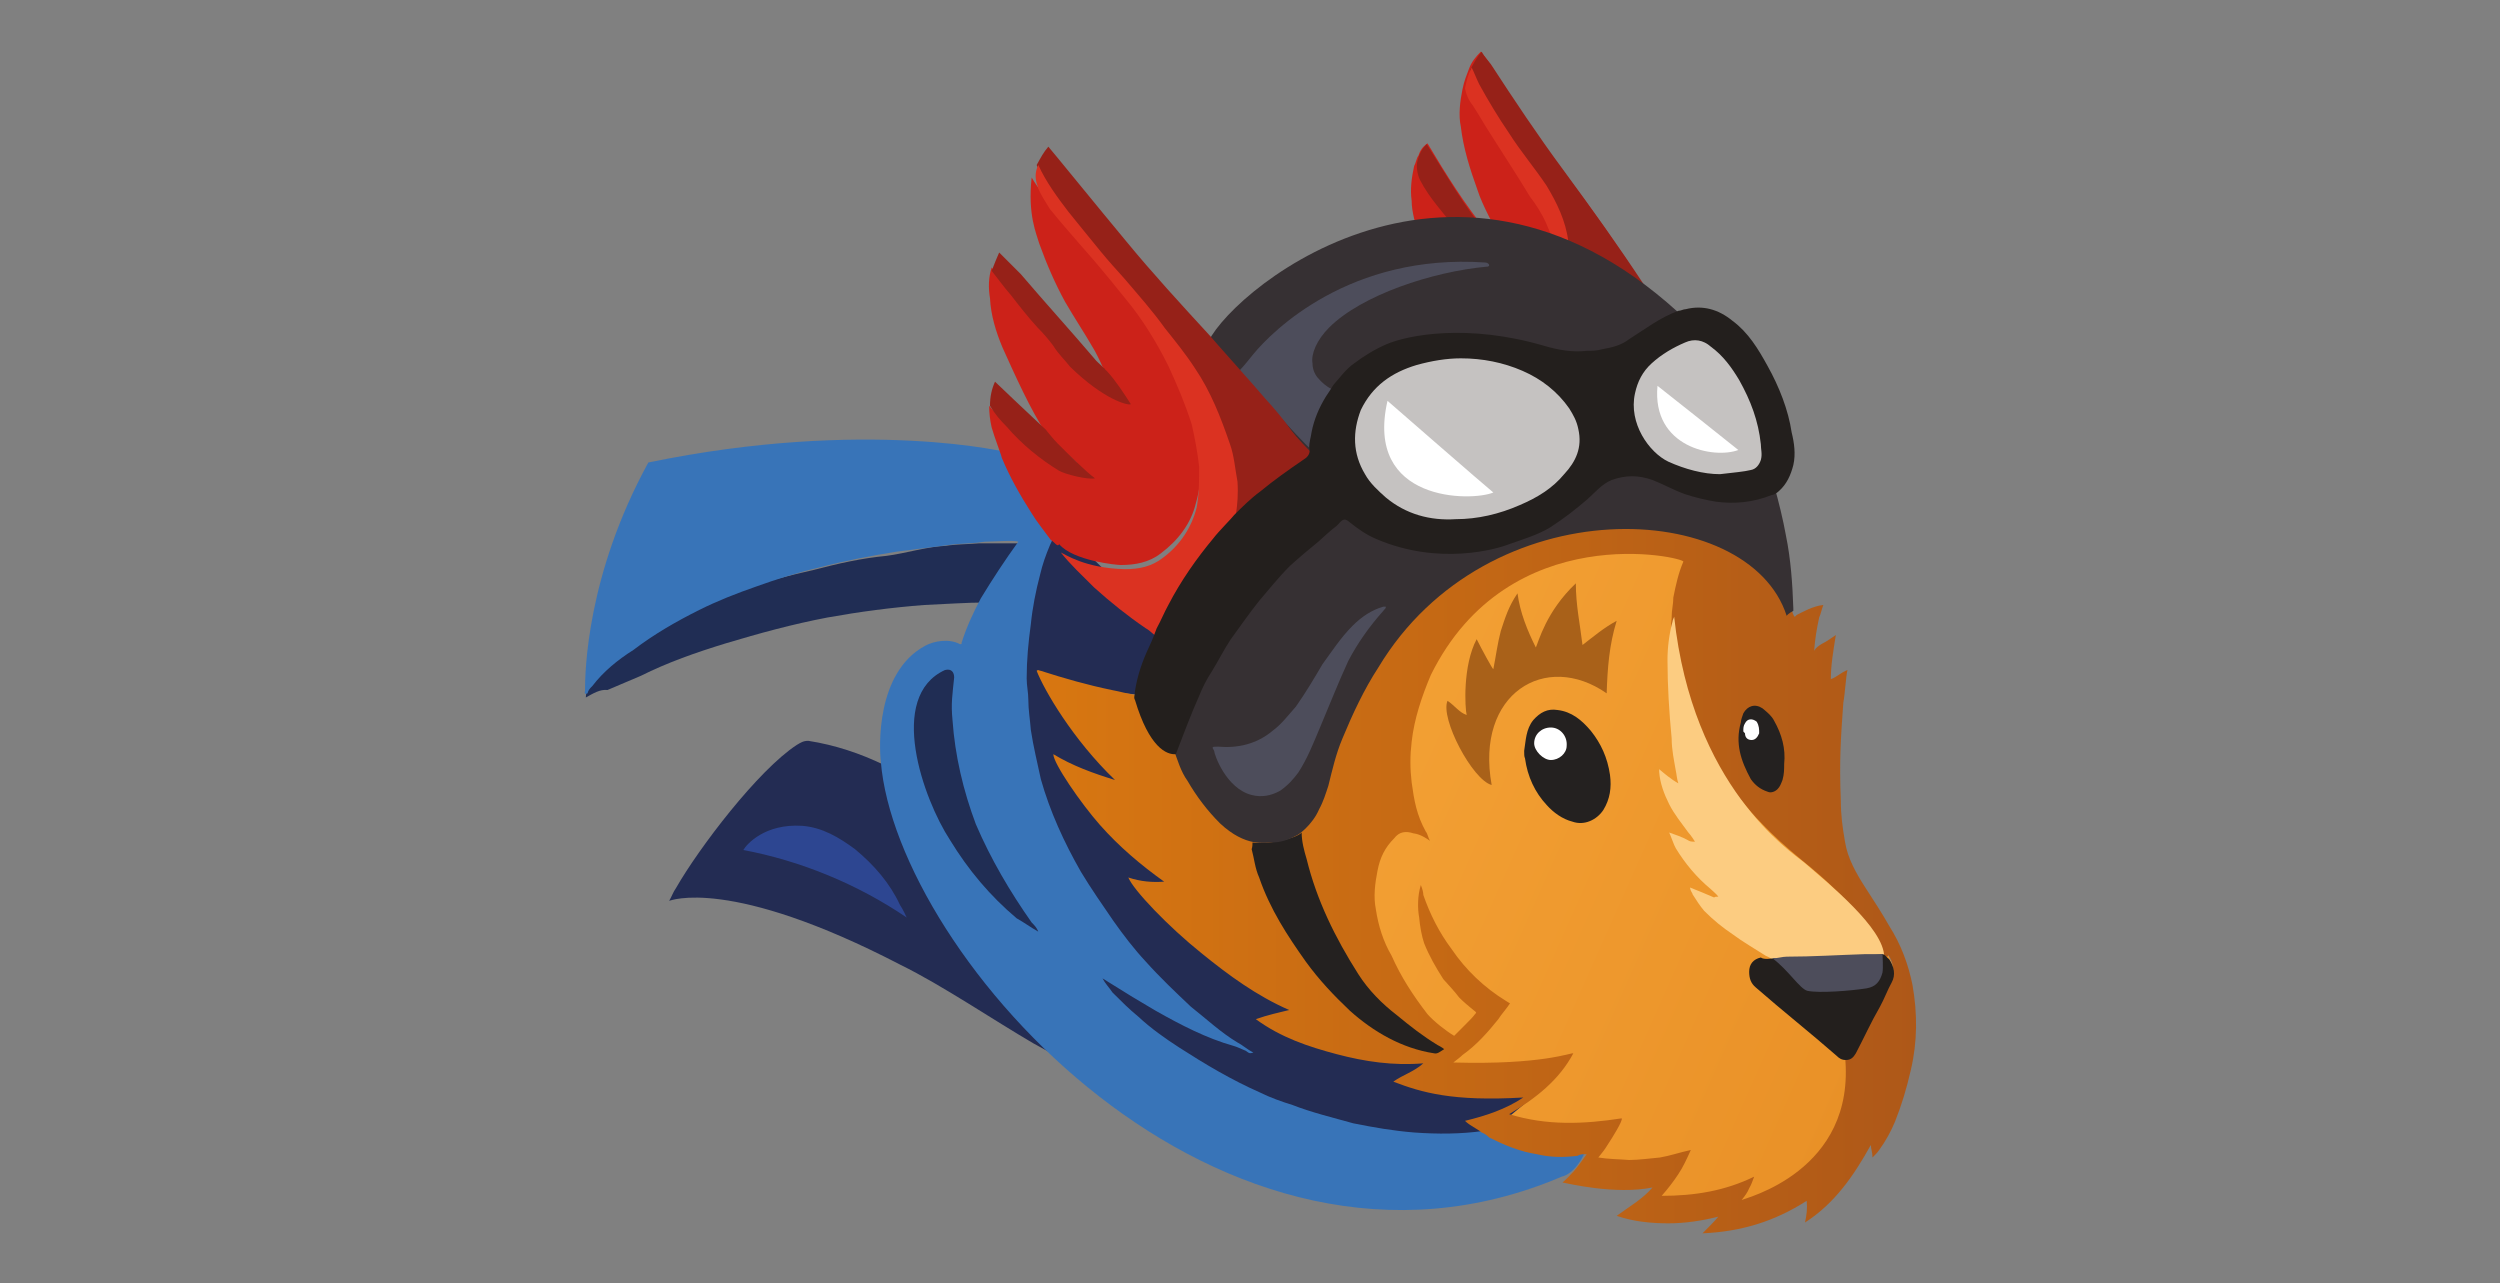 <?xml version="1.0" encoding="UTF-8"?> <!-- Generator: Adobe Illustrator 22.1.0, SVG Export Plug-In . SVG Version: 6.00 Build 0) --> <svg xmlns="http://www.w3.org/2000/svg" xmlns:xlink="http://www.w3.org/1999/xlink" id="layer" x="0px" y="0px" viewBox="0 0 300 154" style="enable-background:new 0 0 300 154;" xml:space="preserve"><rect x="0" y="0" width="300" height="154" fill="#808080" stroke="none"/> <style type="text/css"> .st0{fill:#CC2219;} .st1{fill:#202D54;} .st2{fill:#FFFFFF;} .st3{fill:#232C53;} .st4{fill:#2D4691;} .st5{fill:#A96119;} .st6{fill:#DE8924;} .st7{fill:url(#SVGID_1_);} .st8{fill:#3874B8;} .st9{fill:url(#SVGID_2_);} .st10{fill:#FCCC81;} .st11{fill:#242120;} .st12{fill:#363033;} .st13{fill:#962118;} .st14{fill:#DB3221;} .st15{fill:#4D4D5B;} .st16{fill:#231F1D;} .st17{fill:#C5C2C1;} </style> <g> <path class="st0" d="M187.5,20.4c-3.1-4-6-8.4-8.7-12.7c-0.3-0.5-0.6-0.9-1.1-1.5c-0.6,0.6-1.1,1.2-1.4,2l0,0l0,0 c-0.3,0.8-0.6,1.5-0.8,2.5c-0.3,1.5-0.5,3.1-0.2,4.5c0.3,2.6,1.1,5.1,2,7.6c0.6,1.9,2,4.3,2.8,6c1.2,0.2,7.7,1.4,7.7,1.5 c0.2,0.2,5.3,1.7,7.4,2.9c0.5,0.3,1.5,0.9,1.9,0.9C194.2,29.5,190.9,24.9,187.5,20.4z M188,29.1c0,0,0,0.2,0,0.3 C188,29.4,188,29.2,188,29.1z"></path> <path class="st0" d="M170.2,18.7L170.2,18.7c-0.2,0.2-0.3,0.9-0.5,1.2c-0.3,1.4-0.5,2.8-0.3,4.2c0,1.4,0.5,2.8,0.8,4.2 c0.2,0.6,8.2-0.2,8.4-0.3c-2.8-3.4-5.1-7.1-7.3-10.8C170.7,17.6,170.4,18.1,170.2,18.7z"></path> <path class="st1" d="M70.3,83.7c0-0.5,0.3-1.7,0.6-1.9c1.5-1.7,2.8-2.6,4.6-3.9c2.5-1.9,4.6-3.1,7.4-4.3c2.2-1.1,3.9-2.2,6.2-2.9 c2.5-0.9,5.9-1.7,8.5-2.3c3.1-0.8,5.7-1.4,8.8-1.7c2.3-0.3,4.8-1.1,7.1-1.2c1.2-0.2,2.9-0.2,4-0.3c0.9,0,4.9,0,5.4,0 c-1.7,2.2-3.2,4.8-4.6,7.1c-2.2,0-5.1,0.2-7.4,0.3c-3.9,0.3-7.7,0.8-11.6,1.5c-4.2,0.8-8.2,1.9-12.2,3.1c-3.6,1.1-7,2.3-10.2,3.9 c-1.4,0.6-2.6,1.1-4,1.7C72,82.7,71.2,83.2,70.3,83.7z"></path> <path class="st2" d="M217.5,77.9L217.5,77.9C217.5,78.1,217.5,77.9,217.5,77.9L217.5,77.9L217.5,77.9z"></path> <path class="st3" d="M132,117.5C131.8,117.5,131.8,117.5,132,117.5C131.8,117.5,131.8,117.5,132,117.5L132,117.5z"></path> <path class="st4" d="M110.7,112c-7.3-4.8-15-8-23.7-9.6c0.2-0.8,0.6-1.2,1.2-1.7c2.2-1.5,4.6-2.2,7.4-1.9c2.9,0.3,5.4,1.7,7.7,3.4 c2.8,2.2,5.1,4.8,6.7,8c0.3,0.5,0.6,1.2,0.8,1.9C111,112.1,111,112.1,110.7,112z"></path> <path class="st2" d="M125.5,51.5c0.2,0,0.2,0.2,0.3,0.2"></path> <path class="st2" d="M125.5,51.5"></path> <path class="st5" d="M171.6,101.3L171.6,101.3L171.6,101.3L171.6,101.3L171.6,101.3z"></path> <path class="st6" d="M203.3,101C203.3,101,203.5,101,203.3,101C203.5,101,203.3,101,203.3,101L203.3,101z"></path> <path class="st6" d="M206.2,107.6L206.2,107.6L206.2,107.6L206.2,107.6z"></path> <linearGradient id="SVGID_1_" gradientUnits="userSpaceOnUse" x1="138.879" y1="74.41" x2="339.048" y2="-14.676" gradientTransform="matrix(1 0 0 -1 0 152.693)"> <stop offset="0" style="stop-color:#F7A639"></stop> <stop offset="1" style="stop-color:#D87711"></stop> </linearGradient> <path class="st7" d="M168.3,94.2c-0.2-1.7-0.2-3.9,0.2-5.6c0.3-2.8,1.1-6.2,2.3-8.8c0.9-2,2.8-3.9,4.2-5.7c0.9-1.2,1.9-2.3,3.1-3.4 c1.5-1.2,4-1.7,5.7-2.6c2.3-1.2,4.9-2,7.6-2.5c2.5-0.3,5.3-0.3,6.8-0.3s4,1.2,5.4,1.7c0.3,0.2,24.4,50.6,24.4,50.6l-3.6,9.9 c0,2.5-1.9,5.6-2.5,8s-1.7,4.9-3.6,6.7c-0.8,0.8-6.7,4.5-20.1,2.8c0.6-1.4,0.8-2.3,1.5-4.2c-1.2,0.2-8.4,0-9.6-0.2 c0.2-0.6,2.6-4.6,2.6-4.9c-4.5,0.8-8.7,0.6-13.1-0.9c3.2-1.9,7.9-7,7.6-6.8c-1.9,0.5-13.1,1.4-14.2,1.1c0.3-0.5,6.5-7.3,6.8-7.7 c-0.3-0.2-5.4,4.6-5.7,4.5c-1.1-0.6-3.2-2.8-4-3.9c-1.7-2.2-3.2-4.2-4.5-6.8c-0.8-1.9-1.9-3.9-2.2-5.9c-0.2-1.5,0.2-3.4,0.6-4.9 c0.3-1.5,1.2-3.2,2.3-4.3C167.4,99.6,168.7,96.5,168.3,94.2z"></path> <path class="st3" d="M139.1,75.5c-0.8,1.7-2,6-2.3,7.9c-1.1-0.2-3.2-0.2-4.3-0.5c-2.9-0.6-4.5-1.2-7.3-2.2c0,0.8,4.6,8.5,10.1,13.6 c-2.8-0.8-5.3-0.9-7.6-2.3c0,1.1,2.3,3.7,4.6,6.3c2.3,2.6,6.8,6.3,9.7,8.5c-1.5,0-3.6-0.3-4.9-0.8c0.8,1.5,4,4.9,8,8.2 c3.4,2.8,24.7,12.5,28.3,12.1c-1.1,0.9-0.9,2.5-2.2,3.2c0.2,0.2,4.8,0.6,8.4,0.5c1.7,0,4.9-0.5,6.7-0.5c0.2,0-5.6,4.9-9.4,7.9 c-2.5-0.2-12.8,0.3-15.3-0.3c-2.6-0.6-4.6-1.4-7.1-2.3c-1.4-0.5-3.1-1.1-4.5-1.7c-3.6-1.5-6.3-3.7-9.6-5.9 c-1.9-1.2-3.9-2.3-5.4-3.7c-1.1-0.9-3.6-5.9-3.9-6.5c0,0-6.2-20.9-7.3-25.7c-0.3-1.4-0.6-2.8-0.8-4.2c-0.2-1.2-0.3-2.3-0.3-3.6 c0-0.9-0.2-1.7-0.2-2.6c0.2-2.3,0.3-4.5,0.6-6.7c0.3-2,0.8-4,1.2-6c0.3-1.2,0.8-2.5,1.2-3.7c0.2-0.3,1.1-1.5,1.2-1.9 C127.1,63.2,139.4,74.8,139.1,75.5z"></path> <path class="st3" d="M108.6,93.1c0.6,3.6,1.5,5.9,3.2,9.1c1.1,2,2.5,3.9,3.9,5.7c1.7,2.3,4.6,4.2,6.7,6.3c0.9,0.9,1.7,2.2,2.6,3.1 c2.3,2.2,4,4,6.5,6c2.9,2.3,6.2,3.7,9.3,5.7c2.3,1.5,7.9,5.4,8,5.6c-1.7,0.2-5.6-0.9-7-1.4c-6.2-2-12.1-4.8-17.8-8 c-4.8-2.8-11-7-15.9-9.4c-20.6-10.7-27.7-7.7-27.8-7.7c0.3-0.5,0.5-1.1,0.8-1.5c2.8-4.9,9.9-14.2,14.5-17.2 c0.5-0.3,0.8-0.5,1.4-0.5c3.2,0.5,6.2,1.5,9.1,2.9C106.5,91.8,108.3,92.9,108.6,93.1z M108.8,110.1c0,0-0.5-1.1-0.8-1.5 c-1.2-2.6-3.1-4.8-5.4-6.7c-1.9-1.4-3.9-2.6-6.3-2.8c-4.5-0.3-6.7,2.2-7.1,2.9C96.1,103.3,102.9,106.1,108.8,110.1z"></path> <path class="st8" d="M178.6,135.8c1.9,0.9,3.7,1.7,5.7,2c1.7,0.3,3.2,0.3,4.9,0.2c0.3,0,0.6,0,1.1-0.2c-0.2,1.1-1.5,3.1-2.9,3.4 c-41,17.5-79.8-26.6-81.7-49.8c-0.2-1.7-0.6-10.7,5.3-13.9c1.1-0.6,2.9-0.9,4.2-0.2c0.2,0,0.2,0,0.2-0.2c0.6-1.9,1.4-3.6,2.3-5.3 c1.4-2.3,2.9-4.6,4.5-6.8c-0.5-0.2-3.1,0-4,0c-1.2,0.2-2.3,0.2-3.6,0.3c-2.3,0.3-4.6,0.6-7,0.9c-3.1,0.5-6.3,1.1-9.3,1.9 c-2.6,0.6-5.1,1.4-7.6,2.3c-2.3,0.8-4.6,1.7-6.8,2.8c-2.8,1.4-5.4,2.9-7.9,4.8c-1.9,1.2-3.6,2.6-4.9,4.3c-0.3,0.3-0.5,0.5-0.6,0.9 c-0.5,0.2-0.3-0.2-0.3-0.3c0-2.3,0.2-13.9,7.6-27.4c26.1-5.4,43.5-1.2,43.5-1.1c0.9,2.3,5.1,7.7,5.9,8.8c-0.2,0.3-1.1,1.9-1.2,2.2 c-0.5,1.2-0.9,2.3-1.2,3.6c-0.5,1.9-0.9,3.9-1.1,5.9c-0.3,2.2-0.5,4.3-0.5,6.5c0,0.9,0.2,1.7,0.2,2.6c0,1.2,0.2,2.3,0.3,3.6 c0.3,2,0.8,4,1.2,5.9c1.1,3.9,2.8,7.6,4.8,11.1c1.2,2,2.6,4,3.9,5.9c1.2,1.7,2.5,3.4,3.9,4.9c1.7,1.9,3.6,3.7,5.4,5.4 c1.9,1.5,3.6,3.1,5.6,4.3c0.6,0.3,1.1,0.8,1.9,1.2c-0.5,0.2-0.6,0-0.9-0.2c-0.5-0.2-1.1-0.5-1.5-0.6c-3.2-0.9-6.3-2.5-9.3-4.2 c-1.9-1.1-3.7-2.2-5.6-3.4c-0.3-0.2-0.5-0.3-0.8-0.5c0,0,0-0.2,0,0l0,0c0.3,0.6,0.8,1.1,1.2,1.7c1.1,1.1,2,2,3.1,2.9 c1.5,1.4,3.2,2.6,4.9,3.7c3.1,2,6.3,3.9,9.7,5.4c1.2,0.6,2.6,1.1,3.9,1.5c2.3,0.9,4.8,1.5,7.3,2.2c2.5,0.5,4.8,0.9,7.3,1.1 c2.8,0.2,5.6,0.2,8.4-0.2C178.1,135.9,178.4,135.9,178.6,135.8z"></path> <path class="st1" d="M124.6,111.8c-0.2-0.5-0.5-0.8-0.8-1.1c-2.6-3.7-4.9-7.6-6.7-11.8c-1.5-4-2.5-8.2-2.8-12.5 c-0.2-2,0-3.1,0.2-5.1c0-0.6-0.3-1.1-1.1-0.9c-7,3.2-2.6,15.5,0.6,20.4c2.2,3.6,4.8,6.7,8,9.4C122.9,110.7,123.7,111.3,124.6,111.8 z"></path> <linearGradient id="SVGID_2_" gradientUnits="userSpaceOnUse" x1="124.13" y1="50.102" x2="229.923" y2="50.102" gradientTransform="matrix(1 0 0 -1 0 152.693)"> <stop offset="0" style="stop-color:#D87711"></stop> <stop offset="1" style="stop-color:#AE5818"></stop> </linearGradient> <path class="st9" d="M219.1,77c0.3-0.2,0.8-0.5,1.2-0.8c-0.3,1.9-0.6,3.6-0.6,5.3c0.8-0.3,1.2-0.8,2-1.1c-0.2,0.8-0.3,2.9-0.5,3.9 c-0.3,4.2-0.5,7-0.3,11.8c0,1.7,0.2,3.2,0.5,4.9c0.3,2,1.4,3.9,2.5,5.6c0.9,1.4,1.9,2.9,2.8,4.5c1.4,2.2,2.3,4.6,2.8,7.1 c0.6,3.4,0.6,6.8-0.2,10.2c-0.5,2.2-1.1,4.2-1.9,6.2c-0.5,1.2-1.1,2.3-1.9,3.4c-0.2,0.3-0.5,0.6-0.8,0.9c0-0.6-0.2-1.1-0.2-1.5 c-2,3.6-4.3,7-7.9,9.3c0.2-0.9,0.3-1.7,0.2-2.6c-3.9,2.5-7.9,3.7-12.5,3.9c0.8-0.8,1.4-1.4,1.9-2c-2,0.5-4,0.8-6,0.8 s-4.2-0.2-6.2-0.9c1.5-1.1,3.1-2,4.3-3.4c-4.5,0.9-10.2-0.5-10.8-0.6c0.3-0.3,0.3-0.2,1.4-1.4c0.2-0.2,1.1-1.4,1.5-2 c-0.5,0-0.8,0-1.1,0.2c-1.7,0.2-3.2,0.2-4.9-0.2c-2-0.3-3.9-1.1-5.7-2c-0.3-0.3-0.6-0.5-0.9-0.6c-0.6-0.5-1.4-0.8-2-1.4 c2.5-0.6,4.9-1.4,7-2.8c-8.5,0.5-12.2-0.6-15.6-1.9c1.1-0.8,2.5-1.2,3.6-2.2c-3.6,0.3-7-0.2-10.4-1.1c-3.4-0.9-6.7-2-9.7-4.2 c1.4-0.5,2.8-0.8,4-1.1c-3.9-1.7-7.3-4.2-10.5-6.8c-4-3.2-8.2-7.6-8.8-9.1c1.5,0.5,2.9,0.6,4.3,0.5c-2.8-2-5.4-4.2-7.7-6.8 s-5.6-7.4-5.6-8.5c2.3,1.4,4.8,2.3,7.4,3.1c-5.1-4.9-8.5-10.8-9.4-13.1c0.2-0.2,0.3,0,0.5,0c2.8,0.9,5.6,1.7,8.5,2.3 c1.1,0.2,2,0.5,3.1,0.6c0,0.3,62-26.4,64.5-25.8c3.1,0.8,12.5,12.5,13.6,14.5c0.3,0.6,0.6,2,0.8,1.9l0.2-0.2c0.6-0.3,2-1.1,3.2-1.2 c-0.2,0.5-0.3,1.1-0.5,1.5c-0.3,1.4-0.5,2.6-0.6,4c0,0.2,0,0.2,0,0.3l0,0C217.5,77.9,218.5,77.3,219.1,77z M226,114.7l-0.2-0.2 c-0.2-1.1-0.8-2-1.4-2.9c-2.2-3.2-5.1-5.9-8.2-8.4c-1.7-1.4-3.4-2.9-4.9-4.5c-1.5-1.5-2.9-3.4-4.3-5.1c-2.5-3.1-4.3-6.7-5.3-10.7 c-0.3-1.4-0.5-2.8-0.8-4.2c-0.2-1.4-0.5-2.9-0.3-4.5v-0.2c0-0.8,0.2-1.5,0.2-2.3c0.3-1.5,0.6-2.9,1.2-4.3 c0.2-0.5-20.9-5.4-30.3,13.6c-1.1,2.6-2,5.3-2.3,8c-0.2,1.7-0.2,3.2,0,4.9c0.3,2.2,0.6,3.9,1.7,5.9c0.2,0.2,0.3,0.8,0.5,1.1l0,0 c-0.3-0.2-1.1-0.8-2-0.9c-0.9-0.3-1.7-0.2-2.3,0.6c-1.1,1.1-1.7,2.3-2,3.9c-0.3,1.5-0.5,3.1-0.2,4.6c0.3,2,0.9,3.9,1.9,5.6 c1.1,2.5,2.6,4.8,4.3,7c0.8,0.9,2.2,2,3.2,2.6c0,0,0.8-0.8,1.1-1.1c0.9-0.9,1.1-1.1,1.4-1.5c0.2-0.2,0.2-0.2-0.2-0.5 c-0.6-0.5-1.1-0.9-1.7-1.5c-0.6-0.8-1.2-1.4-1.9-2.2c-0.9-1.4-1.7-2.8-2.3-4.3c-0.3-0.9-0.5-2-0.6-3.1c-0.2-1.1-0.2-2.6,0.2-3.9 c0.2,0.5,0.3,0.9,0.3,1.2c0.8,2.3,1.9,4.5,3.4,6.5c1.7,2.5,3.9,4.6,6.5,6.2c0.5,0.3,0.3,0.2,0.5,0.3c-0.3,0.5-1.1,1.4-1.4,1.9 c-1.2,1.5-2.6,3.1-4.3,4.3c-0.3,0.3-0.6,0.5-1.1,0.9c10.7,0.3,14.1-1.2,14.4-1.1c-1.7,3.2-4.5,5.4-7.7,7.3c4.5,1.4,9,1.2,13.5,0.5 c0.2,0.2-1.1,2.3-1.7,3.2c-0.3,0.5-0.6,0.9-1.1,1.5c1.2,0.2,2.5,0.2,3.7,0.3c1.2,0,2.5-0.2,3.7-0.3c1.2-0.2,2.3-0.6,3.7-0.9 c-0.5,1.1-0.9,2-1.5,2.9s-1.2,1.7-2,2.6c4,0,7.6-0.6,11.1-2.3c-0.2,0.5-0.3,0.9-0.6,1.4c-0.2,0.5-0.5,0.9-0.9,1.4 c0.3-0.2,13.8-3.4,12.4-17.3c0.6,0,0.9-0.3,1.2-0.8c0.9-1.9,1.9-3.7,2.9-5.6c0.6-0.9,0.9-2,1.4-2.9c0.5-0.9,0.3-1.9-0.3-2.8 C226.5,115,226.3,114.7,226,114.7z"></path> <path class="st10" d="M206.2,107.6c-0.2-0.3-0.6-0.6-0.9-0.9c-1.7-1.4-3.1-3.1-4.2-4.9c-0.2-0.3-0.6-1.5-0.8-1.9 c0.6,0.2,1.7,0.6,2.2,0.9c0.3,0.2,0.5,0.2,0.9,0.2c0,0-0.5-0.8-0.8-1.1c-0.8-1.1-1.7-2.2-2.3-3.4c-0.6-1.2-1.1-2.5-1.2-3.9v-0.3 c0.6,0.5,1.4,1.2,2.3,1.7c-0.2-0.6-0.2-1.1-0.3-1.5c-0.2-1.2-0.5-2.5-0.5-3.9c-0.3-3.1-0.5-6.3-0.5-9.4c0-1.5,0.2-3.1,0.6-4.6 c0-0.2,0.2-0.5,0.2-0.6c2.2,20.4,13.9,28.1,15.6,29.5c2.9,2.5,9.6,7.9,9.6,11.3c-0.8,0-1.4,0-2.2,0c-3.1,0.2-6.2,0.3-9.3,0.3 c-0.5,0-0.8,0.3-1.5,0.2c-0.2,0,0.3,0.3,0,0.3c0-0.3-0.9-0.8-1.2-0.9c-1.4-0.9-2.8-1.7-4-2.6c-1.2-0.8-2.3-1.7-3.4-2.8 c-0.5-0.6-0.9-1.2-1.4-2c0-0.2-0.2-0.2-0.3-0.8c0.8,0.3,2.2,0.9,2.9,1.2C205.8,107.6,205.9,107.6,206.2,107.6L206.2,107.6 L206.2,107.6z"></path> <path class="st11" d="M214.1,91.7c0,0.6,0,1.2-0.2,1.9c-0.2,0.5-0.3,0.8-0.6,1.1c-0.3,0.3-0.8,0.5-1.2,0.3c-0.9-0.3-1.5-0.8-2-1.5 c-1.2-2.2-1.9-4.3-1.2-6.8c0-0.3,0.2-0.8,0.3-1.1c0.5-0.9,1.4-1.2,2.3-0.6c0.6,0.5,1.1,0.9,1.4,1.5 C213.8,88.1,214.3,89.8,214.1,91.7z"></path> <path class="st2" d="M209.2,87.7c0-0.3,0-0.6,0.2-0.9c0.3-0.6,0.9-0.6,1.4-0.2c0.3,0.5,0.3,0.9,0.3,1.4c-0.2,0.5-0.5,0.8-0.9,0.8 c-0.5,0-0.8-0.3-0.8-0.8C209.2,87.8,209.2,87.8,209.2,87.7z"></path> <path class="st11" d="M182.9,90.1c0.2-1.2,0.2-2.6,1.1-3.7c0.8-0.9,1.7-1.4,2.9-1.2c1.7,0.2,2.9,1.2,4,2.5c1.2,1.5,2,3.2,2.3,5.3 c0.2,1.5,0,2.9-0.8,4.2c-0.8,1.2-2.3,1.9-3.7,1.4c-1.2-0.3-2.3-1.1-3.1-2c-1.4-1.5-2.3-3.4-2.6-5.6 C182.9,90.8,182.9,90.5,182.9,90.1z"></path> <path class="st2" d="M188,89.5c0,0.9-0.9,1.7-1.9,1.7c-0.9,0-2-1.1-2-2c0-1.1,0.9-1.9,2-1.9S188.1,88.3,188,89.5z"></path> <path class="st5" d="M194,74.5c-0.9,2.9-1.1,5.7-1.2,8.7c-7.3-5.1-15.8,0-13.8,11c-2.3-0.6-6.2-8-5.3-10.1c0.8,0.5,1.4,1.4,2.3,1.7 c-0.2-0.8-0.5-5.9,1.2-9.1c0.6,1.2,1.9,3.6,2,3.6c0.3-1.5,0.5-3.1,0.9-4.6c0.5-1.5,0.9-2.9,2-4.5c0.3,2.3,1.2,4.5,2.2,6.5 c0.3-0.6,1.2-4.3,4.8-7.7c0,2.6,0.5,4.9,0.8,7.4C191.2,76.4,192.5,75.3,194,74.5z"></path> <path class="st11" d="M150.3,101.1c1.9,0.3,5.3-0.5,5.9-1.2c0,1.1,0.3,2.2,0.6,3.2c1.2,4.9,3.4,9.4,6.2,13.8 c1.2,1.9,2.9,3.6,4.6,4.9c1.7,1.4,3.1,2.5,4.9,3.6c0,0,0.6,0.3,0.8,0.5c-0.5,0.3-0.8,0.6-1.2,0.5c-3.9-0.6-7.3-2.6-10.1-5.1 c-2-1.9-3.7-3.7-5.3-5.9c-2.2-3.1-4.3-6.3-5.6-10.1c-0.5-1.1-0.6-2.3-0.9-3.4C150.3,101.6,150.3,101.3,150.3,101.1z"></path> <path class="st12" d="M140.8,89.8c0.2,0,0-10.2,4.3-16.1c5.4-7.4,15-13,15-13.1c0.6-0.6,35.1-6.8,36.7-6c1.4,0.6,15.8,3.7,16.1,3.7 c0.5,1.7,1.1,4.2,1.4,5.9c0.6,2.9,0.8,5.9,0.9,8.8c0,0.2,0,0.2,0,0.3c0,0-0.6,0.3-0.8,0.6c-4.5-14.1-35.9-15.6-49,6.2 c-1.7,2.6-3.1,5.6-4.3,8.5c-0.8,1.9-1.2,3.7-1.7,5.7c-0.3,0.9-0.6,1.9-1.1,2.8c-0.8,1.9-2.6,3.2-2.8,3.2c-0.9,0.5-1.9,0.8-2.9,0.8 c-0.8,0-3.1,0.6-6.2-2.3c-1.5-1.5-2.8-3.2-3.9-5.1C141.7,92.6,141.3,91.2,140.8,89.8z"></path> <path class="st13" d="M197.3,34.2c-0.3,0-1.4-0.8-1.9-0.9c-2.2-1.2-7.3-2.8-7.4-2.9c0-0.3,0-0.8,0-1.1c-0.5-2.5-1.4-4.6-2.6-6.7 c-1.4-2.2-3.1-4.2-4.5-6.3c-1.2-1.9-2.5-3.7-3.6-5.7c-0.3-0.6-0.6-1.4-0.9-2.2c0.5-0.9,0.8-1.5,1.4-2.2c0.3,0.6,0.8,1.1,1.1,1.5 c2.8,4.3,5.6,8.5,8.7,12.7C190.9,24.9,194.2,29.5,197.3,34.2z"></path> <path class="st14" d="M186.3,29.2c0-0.9-0.5-1.7-0.8-2.5c-0.5-1.1-1.2-2.2-1.9-3.1c-1.5-2.5-3.1-4.9-4.6-7.3 c-0.8-1.2-1.5-2.5-2.3-3.7c-0.5-0.6-0.8-1.4-0.9-2c0.2-0.9,0.3-1.5,0.8-2.5c0.3,0.6,0.6,1.4,0.9,2c1.1,2,2.3,4,3.6,5.9 c1.4,2.2,3.1,4.2,4.5,6.3c1.2,2,2.3,4.2,2.6,6.7c0,0.3,0,0.5,0,0.8C187.5,29.7,186.9,29.5,186.3,29.2z"></path> <path class="st13" d="M178.4,28c-0.2,0.2-0.3,0.2-0.5,0.2c-0.9-0.2-1.9-0.2-2.6,0c-0.2,0-0.3,0-0.3-0.2s-0.2-0.3-0.3-0.5 c-1.5-2-3.1-3.6-4.3-5.9c-0.3-0.6-0.5-1.7-0.3-2.3c0.2-0.8,0.5-1.4,1.1-2C173.5,20.9,175.6,24.6,178.4,28z"></path> <path class="st15" d="M166.3,72.8c0,0.3-0.2,0.3-0.3,0.5c-1.7,1.9-3.1,3.9-4.2,6c-1.2,2.6-2.3,5.4-3.4,8c-0.8,1.9-1.5,3.7-2.6,5.4 c-0.6,0.8-1.2,1.5-2.2,2.2c-1.1,0.6-2.2,0.8-3.4,0.5c-3.1-0.8-4.5-4.9-4.5-5.3c-0.3-0.5-0.3-0.5,0.5-0.5c2.3,0.2,4.6-0.3,6.5-1.9 c1.1-0.8,1.9-1.9,2.8-2.9c1.2-1.7,2.2-3.4,3.2-5.1c1.1-1.5,2.2-3.2,3.6-4.6c1.1-1.1,2.3-1.9,3.7-2.3 C166,72.8,166.2,72.8,166.3,72.8z"></path> <path class="st12" d="M201.3,37.4c-1.7,1.9-8.2,7.4-8.8,7.4c-1.7,0-22.1-3.6-24.7-2.5c-1.4,0.6-9.9,12.4-10.5,13.5 c-0.2,0.2-11-12.1-12.5-13.8c-0.2-0.2,0-0.3,0-0.5C146.5,36,173.5,12.2,201.3,37.4z"></path> <path class="st15" d="M157.2,53.8c-0.8-0.6-8.5-9.1-8.5-9.3c0.6-0.6,1.2-1.4,1.7-2c2.3-2.8,11.6-12.1,27.8-11 c0.3,0,0.5,0.2,0.5,0.3c0,0.2-0.2,0.2-0.3,0.2c-6.5,0.6-15,3.4-18.9,7.3c-1.5,1.5-2.2,3.2-2,4.3c0,0.6,0.2,1.2,0.6,1.7 c0.5,0.6,1.1,1.1,1.7,1.4c-0.3,0.3-0.3,0.6-0.5,0.9c-0.6,1.4-1.4,2.8-1.7,4.2C157.2,52.6,157.2,53.2,157.2,53.8z"></path> <path class="st13" d="M151.8,47.8c1.1,1.2,2.2,2.5,3.2,3.9c0.6,0.8,2,2.3,2.9,3.1c0.2,0.6-0.3,0.8-0.8,1.2 c-1.7,1.2-3.9,2.3-5.4,3.7c-1.1,0.9-4.3,3.4-4.2,3.2c0.2-0.8,0.3-4.3,0.3-5.1c-0.2-1.5-0.3-2.8-0.8-4.3c-0.9-3.2-2.2-6.3-4-9.1 c-1.1-1.7-2.3-3.1-3.6-4.8c-1.5-2.2-3.2-3.9-4.8-5.9c-0.9-1.1-1.9-2.5-2.8-3.6c-1.2-1.5-2.6-2.9-4-4.6c-1.4-1.7-2.6-3.4-3.4-5.7 c0.5-0.9,0.8-1.5,1.4-2.2c0.2,0.2,6.3,7.7,9.3,11.3c3.2,3.9,6.7,7.7,10.1,11.4C145.5,40.7,150.9,46.7,151.8,47.8z"></path> <path class="st0" d="M126.1,64.8c-0.8-1.1-1.7-2.2-2.3-3.2c-1.4-2.2-2.6-4.3-3.6-6.7c0-0.2-0.9-2.5-1.2-3.6 c-0.2-0.9-0.3-1.7-0.3-2.6c0.6,0.8,1.5,1.2,2.3,2c1.9,2,3.9,3.7,6.2,5.3c0.8,0.5,2.3-0.2,2-0.5c-1.9-1.7-3.4-3.2-3.6-3.4 c-1.9-2.8-3.9-7.3-5.3-10.4c-0.8-1.9-1.4-3.9-1.5-5.9c-0.2-1.2-0.2-2.5,0.2-3.7c0.8,1.1,1.5,1.7,2.5,2.6c1.1,1.2,2.3,2.6,3.4,3.9 c0.6,0.8,1.2,1.5,1.9,2.3c0.6,0.8,1.2,1.7,1.9,2.5c0.5,0.6,1.1,0.9,1.5,1.4c0.9,0.8,1.9,1.7,2.9,2.3c0.6,0.3,0.8,0.5,1.4,0.6 c0.3,0.2-2.2-3.7-2.2-3.7c-0.2-0.5-0.9-1.9-1.1-2.2c-1.1-1.9-2.3-3.7-3.4-5.6c-1.2-2.2-2.2-4.5-3.1-7c-0.3-1.1-1.4-3.4-0.9-7.9 c1.4,2.5,5.6,6.7,7.3,8.8c1.2,1.5,2.5,3.1,3.7,4.6c2,2.5,3.9,5.1,5.3,7.9c1.1,2.2,2.2,4.8,2.8,7.1c0.5,1.7,0.9,3.7,1.1,5.4 c0.2,1.7,0,3.6-0.5,5.3c-0.6,2.5-2.2,4.5-4.2,6c-1.4,1.1-3.1,1.4-4.8,1.4c-0.5,0-5.7-0.5-7.4-2.5C126.9,65.7,126.6,65.1,126.1,64.8 z"></path> <path class="st14" d="M124.6,19.8c0.9,2,2.3,3.9,3.6,5.6c1.2,1.5,2.6,3.2,3.9,4.8c0.9,1.1,1.9,2.2,2.8,3.2c1.7,2,3.4,3.9,4.9,6 c1.2,1.5,2.5,3.1,3.6,4.8c1.9,2.8,3.1,5.9,4.2,9.1c0.5,1.4,0.6,2.9,0.9,4.5c0.2,3.1-0.5,4.9-0.3,5.1c-0.5,0.8-1.1,2-1.7,2.8 c-2.2,2.5-3.6,4.8-5.1,7.7c-0.5,0.9-1.4,1.9-1.9,2.8c-0.3,0.8-0.9,0-1.2-0.2c-0.2-0.2-0.6-0.5-0.8-0.6c-2.2-1.5-4.2-3.1-6.2-4.9 c-1.4-1.4-2.9-2.8-4-4.2c0.5,0.2,2.9,1.9,7.7,2c1.7,0,3.2-0.3,4.6-1.4c2-1.5,3.4-3.6,4-6c0.3-1.7,0.3-3.2,0.3-4.9 c-0.2-1.7-0.5-3.4-0.9-5.1c-0.8-2.5-1.7-4.6-2.8-7c-1.4-2.8-3.1-5.6-5.1-8c-1.2-1.5-2.5-3.1-3.7-4.5c-1.9-2.2-3.7-4.2-5.4-6.3 c-0.5-0.8-1.4-2.2-1.5-2.8C124.1,21.2,124.3,20.4,124.6,19.8z"></path> <path class="st16" d="M136.2,84c-0.2-0.3,0-0.6,0-1.1c0.3-1.9,0.9-3.6,1.7-5.3c0.3-0.6,0.8-1.9,0.9-2.2c0.5-0.9,0.9-1.9,1.4-2.8 c1.5-2.9,3.4-5.6,5.4-8c0.6-0.8,2.3-2.5,2.5-2.8c0.9-0.9,2-2,3.1-2.8c1.7-1.4,3.4-2.6,5.3-3.9c0.5-0.3,0.8-0.8,0.6-1.4 c0-0.6,0.2-1.2,0.3-1.9c0.3-1.5,0.9-2.9,1.7-4.2c0.2-0.3,0.8-1.2,0.9-1.4c0.8-0.9,1.5-1.9,2.5-2.6c1.2-0.9,2.5-1.7,3.9-2.3 c2.6-1.1,9.7-2.5,18.9,0.2c1.7,0.5,3.4,0.8,5.1,0.6c0.6,0,1.2,0,1.9-0.2c1.2-0.2,2.3-0.5,3.2-1.2c1.9-1.2,3.7-2.6,5.9-3.4 c0.3,0,0.6-0.2,0.9-0.2c2-0.5,3.9,0,5.6,1.4c1.9,1.4,3.1,3.4,4.2,5.4c1.4,2.5,2.5,5.3,2.9,8c0.3,1.2,0.5,2.6,0.2,3.9 c-0.3,1.2-0.8,2.3-1.7,3.1c-0.2,0.2-0.6,0.5-0.9,0.5c-2.2,0.9-4.5,1.1-6.7,0.8c-1.2-0.2-2.5-0.5-3.7-0.9c-1.4-0.5-2.6-1.2-3.9-1.7 c-1.7-0.6-3.2-0.6-4.9,0c-1.2,0.5-2,1.5-2.9,2.3c-1.4,1.2-2.8,2.3-4.5,3.4c-1.5,0.9-3.2,1.4-4.9,2c-1.5,0.6-8.4,2.6-15.9-0.6 c-1.2-0.5-2.2-1.2-3.2-2c-0.6-0.5-0.8-0.5-1.4,0.2l-0.2,0.2c-0.8,0.6-1.4,1.2-2.2,1.9c-1.1,0.9-2.3,1.9-3.4,2.9 c-1.4,1.4-2.5,2.8-3.7,4.2c-1.2,1.5-2.3,3.1-3.4,4.6c-0.8,1.2-1.5,2.6-2.3,3.9c-0.6,0.9-1.1,1.9-1.5,2.9c-0.9,2-2,4.9-2.8,7 C140,90.6,137.9,89.7,136.2,84z"></path> <path class="st17" d="M175.3,43c2.6,0,5.1,0.5,7.4,1.5s4.2,2.5,5.6,4.5c0.5,0.8,0.9,1.5,1.1,2.5c0.5,2.2-0.3,3.9-1.7,5.4 c-1.4,1.7-3.2,2.8-5.3,3.7c-2.5,1.1-5.1,1.7-7.7,1.7c-3.1,0.2-6-0.6-8.4-2.6c-0.9-0.8-1.9-1.7-2.5-2.8c-1.5-2.5-1.5-5.1-0.5-7.7 c1.4-2.9,3.7-4.5,6.7-5.4C171.8,43.3,173.6,43,175.3,43z"></path> <path class="st17" d="M206.4,56.9c-2,0-4.2-0.6-6.2-1.5c-2.3-1.1-4.8-4.6-4-8.2c0.3-1.4,0.9-2.6,2-3.6c1.2-1.1,2.6-1.9,4-2.5 c1.1-0.5,2.2-0.3,3.1,0.5c1.5,1.1,2.5,2.5,3.4,4c1.4,2.5,2.3,4.9,2.6,7.7c0,0.6,0.2,1.2,0,1.9c-0.2,0.6-0.6,1.1-1.2,1.2 C209.3,56.6,208.1,56.7,206.4,56.9z"></path> <path class="st2" d="M179.2,59.1c-2.6,1.1-15.5,1.2-12.7-11C166.5,48.1,178.2,58.3,179.2,59.1z"></path> <path class="st2" d="M208.6,54c-2.9,1.1-10.4-0.3-9.7-7.7C200.2,47.3,208.1,53.6,208.6,54z"></path> <path class="st13" d="M132.8,44.5c1.1,1.2,2,2.6,2.9,4c-0.3,0.2-3.2-0.5-7.3-4.5c-0.6-0.8-1.4-1.5-2-2.5c-0.6-0.8-1.2-1.5-1.9-2.2 c-1.1-1.2-2.2-2.6-3.2-3.9c-0.8-0.9-1.5-1.9-2.3-2.9c0.3-0.8,0.6-1.5,0.9-2.2c0.5,0.5,1.9,1.9,2.6,2.6c2.9,3.4,5.9,6.7,8.8,10.1 c0.2,0.3,0.8,0.8,1.1,1.1l0,0C132.6,44.2,132.6,44.4,132.8,44.5z"></path> <path class="st13" d="M126.9,53.2c1.1,1.1,3.4,3.4,4.5,4.2c-0.9,0.2-3.6-0.5-4.3-0.9c-2.3-1.4-4.5-3.2-6.3-5.3 c-0.8-0.8-1.4-1.5-2-2.5c0-1.1,0.2-2,0.6-2.9c0.6,0.6,3.9,3.7,5.6,5.3c0.2,0.2,0.6,0.5,0.6,0.6C125.7,51.8,126.4,52.7,126.9,53.2z"></path> <path class="st16" d="M212.9,115c0,0.2,12.1-0.3,13-0.5c0.3,0,0.6,0.5,0.8,0.6c0.6,0.9,0.8,1.9,0.3,2.8c-0.5,0.9-0.9,2-1.4,2.9 c-1.1,1.9-1.9,3.7-2.9,5.6c-0.3,0.5-0.6,0.8-1.2,0.8c-0.5,0-0.8-0.2-1.1-0.5c-3.2-2.8-6.5-5.4-9.7-8.2c-0.6-0.5-0.8-1.1-0.8-1.9 c0-0.9,0.5-1.5,1.4-1.7C211.7,115.2,212.6,115,212.9,115z"></path> <path class="st15" d="M225.9,116.7c-0.3,1.1-0.8,1.7-1.9,1.9c-1.9,0.3-5.7,0.6-7.1,0.3c-0.9-0.2-2.3-2.5-4.2-3.9 c0.6,0,1.2-0.2,1.7-0.2c3.1,0,6.2-0.2,9.3-0.3c0.8,0,1.4,0,2.2,0C225.9,114.7,226,116.1,225.9,116.7z"></path> </g> </svg> 